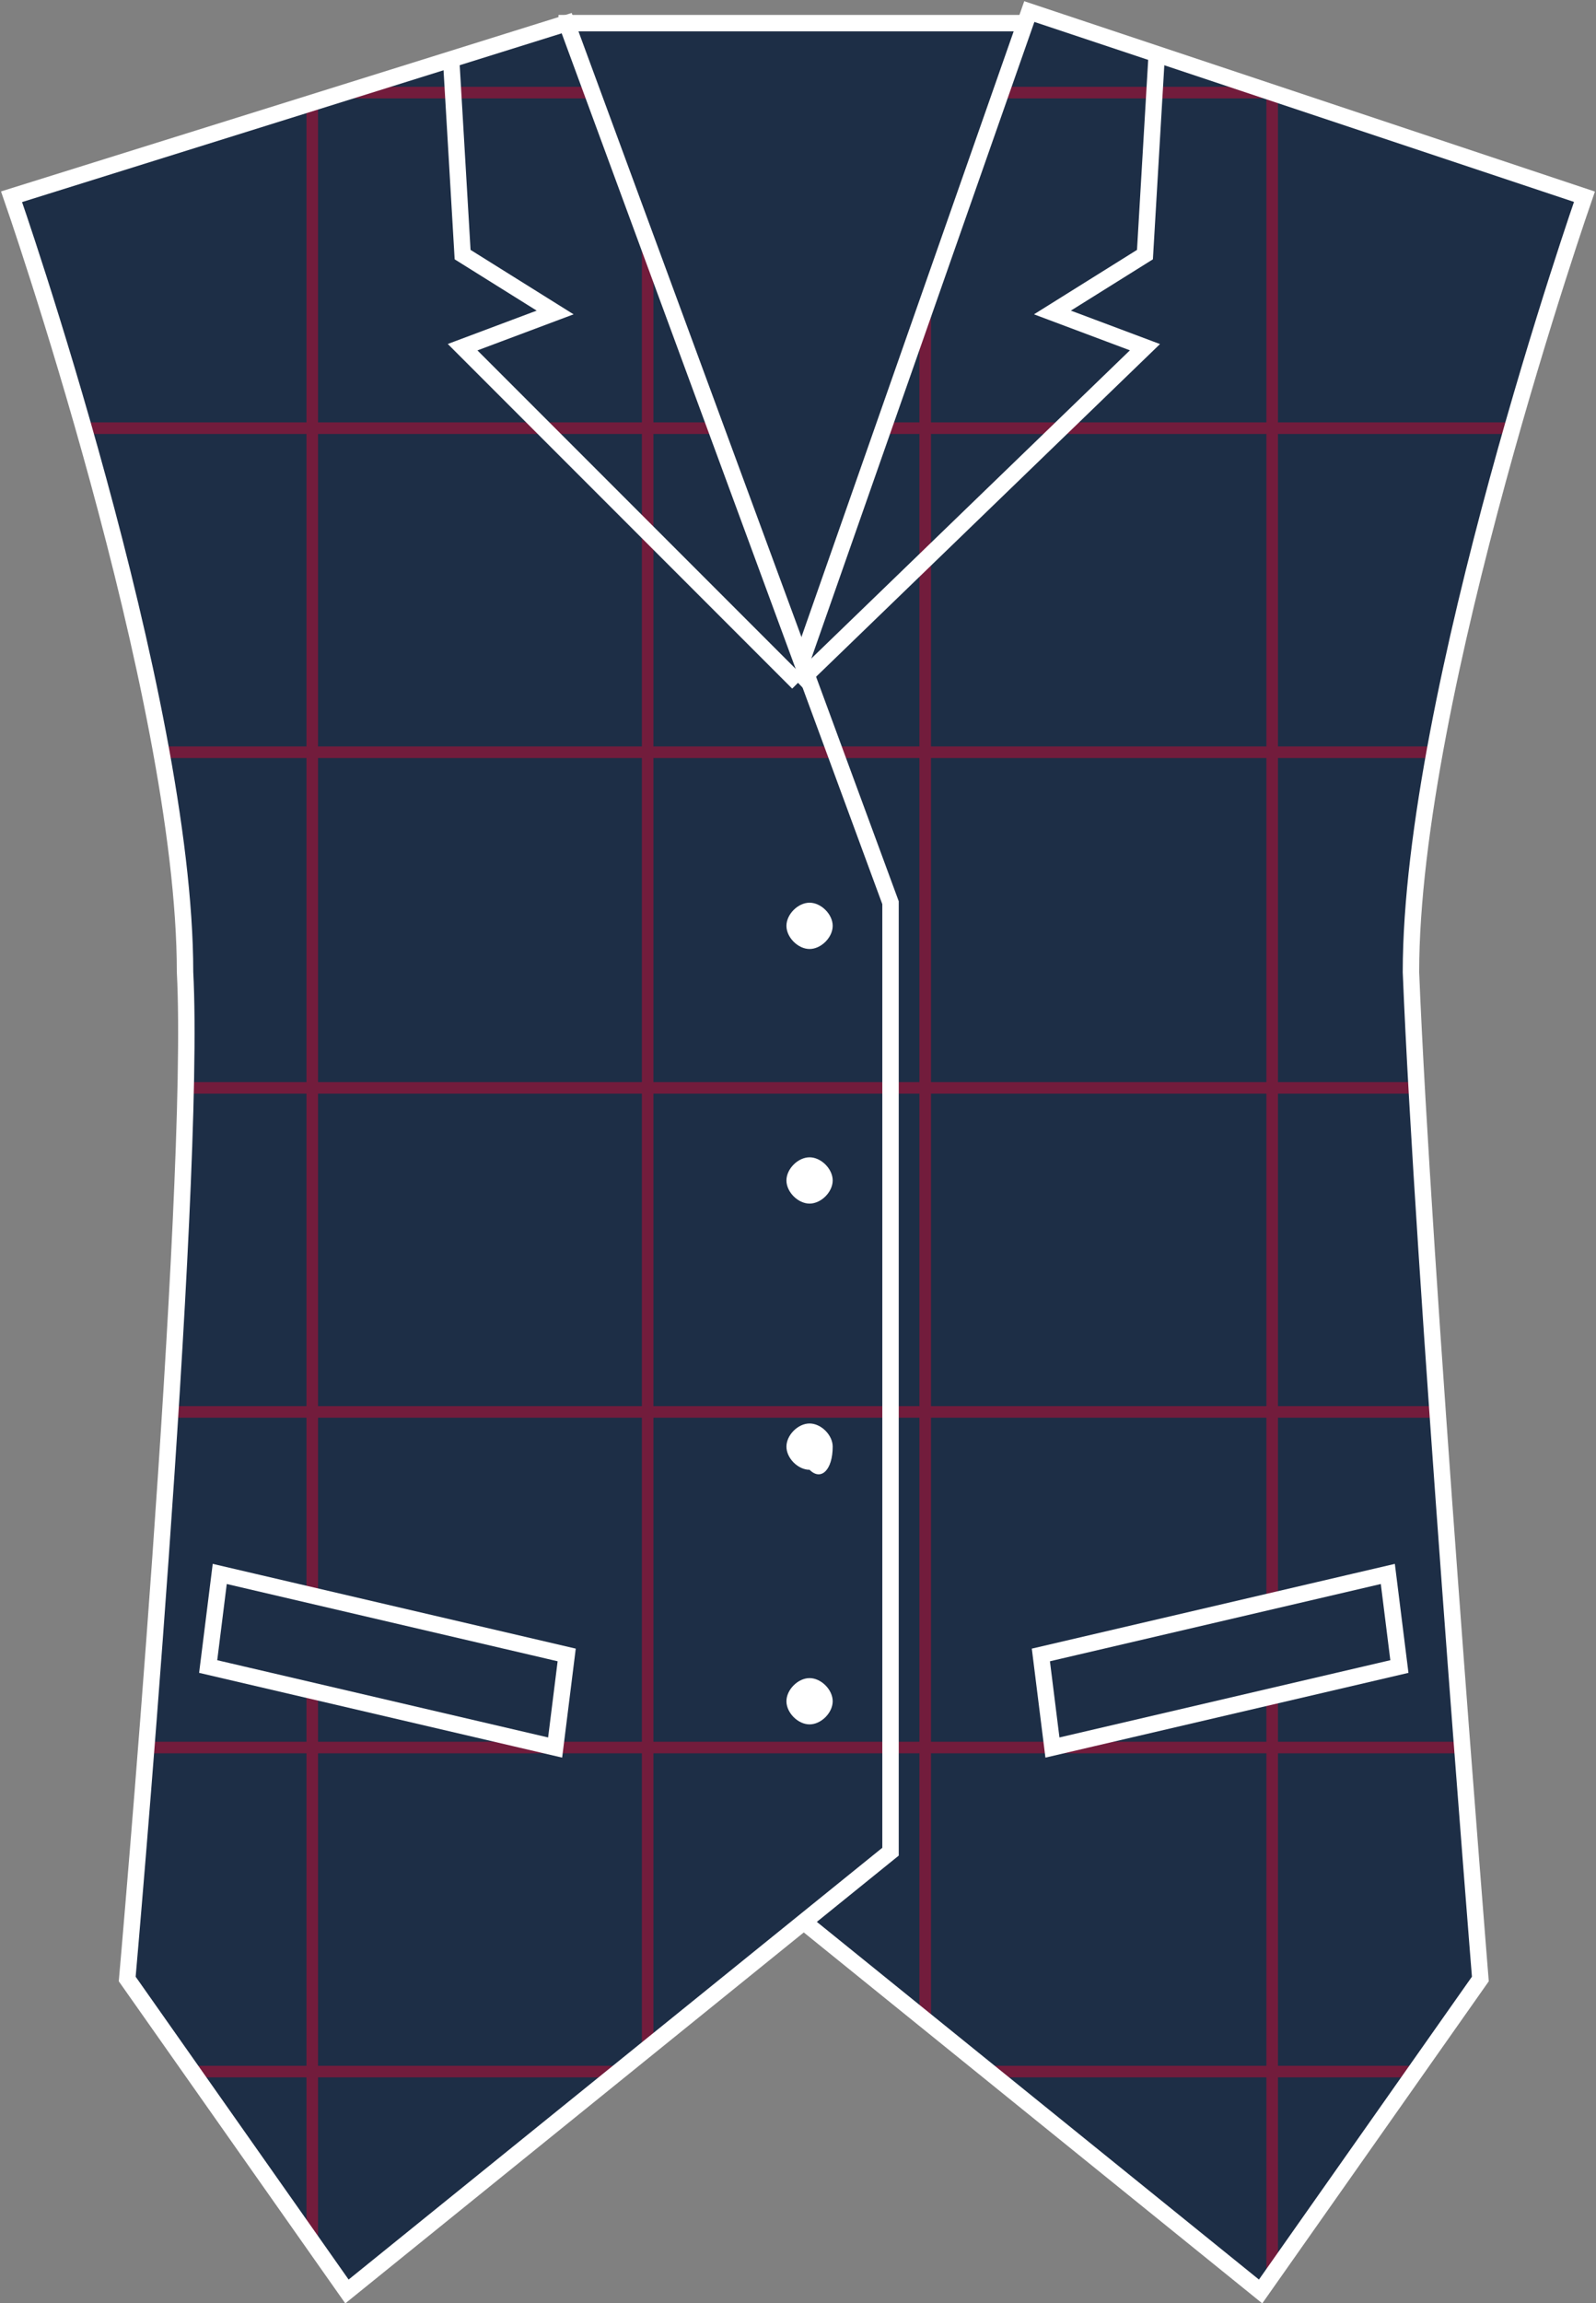 <?xml version="1.0" encoding="utf-8"?>
<!-- Generator: Adobe Illustrator 24.2.3, SVG Export Plug-In . SVG Version: 6.00 Build 0)  -->
<svg version="1.1" id="navy_check" xmlns="http://www.w3.org/2000/svg" xmlns:xlink="http://www.w3.org/1999/xlink" x="0px" y="0px"
	 viewBox="0 0 13.8 19.9" style="enable-background:new 0 0 13.8 19.9;" xml:space="preserve">
<rect x="0" y="0" width="13.8" height="19.9" fill="#808080" stroke="none"/>
<style type="text/css">
	.st0{fill:#1D2E46;stroke:#FFFFFF;stroke-width:0.142;stroke-miterlimit:3.864;}
	.st1{fill:#1D2E46;}
	.st2{clip-path:url(#SVGID_6_);}
	.st3{fill:none;stroke:#721C3C;stroke-width:0.1;stroke-miterlimit:3.864;}
	.st4{fill:none;stroke:#FFFFFF;stroke-width:0.142;stroke-miterlimit:10;}
	.st5{clip-path:url(#SVGID_8_);}
	.st6{fill:#FFFFFF;}
	.st7{fill:#1D2E46;stroke:#FFFFFF;stroke-width:0.142;stroke-miterlimit:3.864;}
	.st8{fill:none;stroke:#FFFFFF;stroke-width:0.142;stroke-miterlimit:3.864;}
</style>
<g>
	<rect x="4.9" y="0.2" class="st0" width="4.2" height="8.2"/>
	<g>
		<g>
			<path id="SVGID_1_" class="st1" d="M12.8,17.1l-1.9,2.7L6.2,16V7.8l2.7-7.7l4.8,1.6c0,0-1.5,4.3-1.5,6.7
				C12.3,10.9,12.8,17.1,12.8,17.1z"/>
		</g>
		<g>
			<g>
				<g>
					<g>
						<defs>
							<path id="SVGID_5_" d="M12.8,17.1l-1.9,2.7L6.2,16V7.8l2.7-7.7l4.8,1.6c0,0-1.5,4.3-1.5,6.7C12.3,10.9,12.8,17.1,12.8,17.1z"
								/>
						</defs>
						<clipPath id="SVGID_6_">
							<use xlink:href="#SVGID_5_"  style="overflow:visible;"/>
						</clipPath>
						<g class="st2">
							<line class="st3" x1="16.8" y1="-1.3" x2="16.8" y2="35.5"/>
							<line class="st3" x1="13.9" y1="-1.3" x2="13.9" y2="35.5"/>
							<line class="st3" x1="11" y1="-1.3" x2="11" y2="35.5"/>
							<line class="st3" x1="8" y1="-1.3" x2="8" y2="35.5"/>
							<line class="st3" x1="19.7" y1="-1.3" x2="19.7" y2="35.5"/>
							<line class="st3" x1="22.5" y1="-1.3" x2="22.5" y2="35.5"/>
							<line class="st3" x1="25.4" y1="-1.3" x2="25.4" y2="35.5"/>
							<line class="st3" x1="28.2" y1="-1.3" x2="28.2" y2="35.5"/>
							<line class="st3" x1="31.1" y1="-1.3" x2="31.1" y2="35.5"/>
							<line class="st3" x1="33.9" y1="-1.3" x2="33.9" y2="35.5"/>
							<line class="st3" x1="36.8" y1="-1.3" x2="36.8" y2="35.5"/>
							<line class="st3" x1="39.6" y1="-1.3" x2="39.6" y2="35.5"/>
							<line class="st3" x1="5.1" y1="23.6" x2="41.8" y2="23.6"/>
							<line class="st3" x1="5.1" y1="26.6" x2="41.8" y2="26.6"/>
							<line class="st3" x1="5.1" y1="29.5" x2="41.8" y2="29.5"/>
							<line class="st3" x1="5.1" y1="32.4" x2="41.8" y2="32.4"/>
							<line class="st3" x1="5.1" y1="20.8" x2="41.8" y2="20.8"/>
							<line class="st3" x1="5.1" y1="17.9" x2="41.8" y2="17.9"/>
							<line class="st3" x1="5.1" y1="15.1" x2="41.8" y2="15.1"/>
							<line class="st3" x1="5.1" y1="12.2" x2="41.8" y2="12.2"/>
							<line class="st3" x1="5.1" y1="9.4" x2="41.8" y2="9.4"/>
							<line class="st3" x1="5.1" y1="6.5" x2="41.8" y2="6.5"/>
							<line class="st3" x1="5.1" y1="3.7" x2="41.8" y2="3.7"/>
							<line class="st3" x1="5.1" y1="0.8" x2="41.8" y2="0.8"/>
						</g>
					</g>
				</g>
			</g>
		</g>
		<g>
			<path id="SVGID_2_" class="st4" d="M12.8,17.1l-1.9,2.7L6.2,16V7.8l2.7-7.7l4.8,1.6c0,0-1.5,4.3-1.5,6.7
				C12.3,10.9,12.8,17.1,12.8,17.1z"/>
		</g>
	</g>
	<g>
		<g>
			<path id="SVGID_3_" class="st1" d="M1.1,17.1L3,19.8L7.7,16V7.8L4.9,0.2L0.1,1.7c0,0,1.5,4.3,1.5,6.7C1.7,10.3,1.1,17.1,1.1,17.1
				z"/>
		</g>
		<g>
			<g>
				<g>
					<g>
						<defs>
							<path id="SVGID_7_" d="M1.1,17.1L3,19.8L7.7,16V7.8L4.9,0.2L0.1,1.7c0,0,1.5,4.3,1.5,6.7C1.7,10.3,1.1,17.1,1.1,17.1z"/>
						</defs>
						<clipPath id="SVGID_8_">
							<use xlink:href="#SVGID_7_"  style="overflow:visible;"/>
						</clipPath>
						<g class="st5">
							<line class="st3" x1="-17.2" y1="-1.3" x2="-17.2" y2="35.5"/>
							<line class="st3" x1="-20.1" y1="-1.3" x2="-20.1" y2="35.5"/>
							<line class="st3" x1="-23.1" y1="-1.3" x2="-23.1" y2="35.5"/>
							<line class="st3" x1="-26" y1="-1.3" x2="-26" y2="35.5"/>
							<line class="st3" x1="-14.4" y1="-1.3" x2="-14.4" y2="35.5"/>
							<line class="st3" x1="-11.5" y1="-1.3" x2="-11.5" y2="35.5"/>
							<line class="st3" x1="-8.7" y1="-1.3" x2="-8.7" y2="35.5"/>
							<line class="st3" x1="-5.8" y1="-1.3" x2="-5.8" y2="35.5"/>
							<line class="st3" x1="-3" y1="-1.3" x2="-3" y2="35.5"/>
							<line class="st3" x1="-0.1" y1="-1.3" x2="-0.1" y2="35.5"/>
							<line class="st3" x1="2.7" y1="-1.3" x2="2.7" y2="35.5"/>
							<line class="st3" x1="5.6" y1="-1.3" x2="5.6" y2="35.5"/>
							<line class="st3" x1="-29" y1="23.6" x2="7.8" y2="23.6"/>
							<line class="st3" x1="-29" y1="26.6" x2="7.8" y2="26.6"/>
							<line class="st3" x1="-29" y1="29.5" x2="7.8" y2="29.5"/>
							<line class="st3" x1="-29" y1="32.4" x2="7.8" y2="32.4"/>
							<line class="st3" x1="-29" y1="20.8" x2="7.8" y2="20.8"/>
							<line class="st3" x1="-29" y1="17.9" x2="7.8" y2="17.9"/>
							<line class="st3" x1="-29" y1="15.1" x2="7.8" y2="15.1"/>
							<line class="st3" x1="-29" y1="12.2" x2="7.8" y2="12.2"/>
							<line class="st3" x1="-29" y1="9.4" x2="7.8" y2="9.4"/>
							<line class="st3" x1="-29" y1="6.5" x2="7.8" y2="6.5"/>
							<line class="st3" x1="-29" y1="3.7" x2="7.8" y2="3.7"/>
							<line class="st3" x1="-29" y1="0.8" x2="7.8" y2="0.8"/>
						</g>
					</g>
				</g>
			</g>
		</g>
		<g>
			<path id="SVGID_4_" class="st4" d="M1.1,17.1L3,19.8L7.7,16V7.8L4.9,0.2L0.1,1.7c0,0,1.5,4.3,1.5,6.7C1.7,10.3,1.1,17.1,1.1,17.1
				z"/>
		</g>
	</g>
	<path class="st6" d="M7.2,8c0-0.1-0.1-0.2-0.2-0.2S6.8,7.9,6.8,8c0,0.1,0.1,0.2,0.2,0.2S7.2,8.1,7.2,8L7.2,8z"/>
	<path class="st6" d="M7.2,10.2C7.2,10.1,7.1,10,7,10s-0.2,0.1-0.2,0.2c0,0.1,0.1,0.2,0.2,0.2S7.2,10.3,7.2,10.2L7.2,10.2z"/>
	<path class="st6" d="M7.2,12.5c0-0.1-0.1-0.2-0.2-0.2s-0.2,0.1-0.2,0.2c0,0.1,0.1,0.2,0.2,0.2C7.1,12.8,7.2,12.7,7.2,12.5L7.2,12.5
		z"/>
	<path class="st6" d="M7.2,14.7c0-0.1-0.1-0.2-0.2-0.2s-0.2,0.1-0.2,0.2c0,0.1,0.1,0.2,0.2,0.2S7.2,14.8,7.2,14.7L7.2,14.7z"/>
	<polygon class="st7" points="4.8,15.1 1.8,14.4 1.9,13.6 4.9,14.3 	"/>
	<polygon class="st7" points="9.1,15.1 12.1,14.4 12,13.6 9,14.3 	"/>
	<polyline class="st8" points="10,0.5 9.9,2.2 9.1,2.7 9.9,3 6.9,5.9 	"/>
	<polyline class="st8" points="3.9,0.5 4,2.2 4.8,2.7 4,3 6.9,5.9 	"/>
</g>
</svg>
